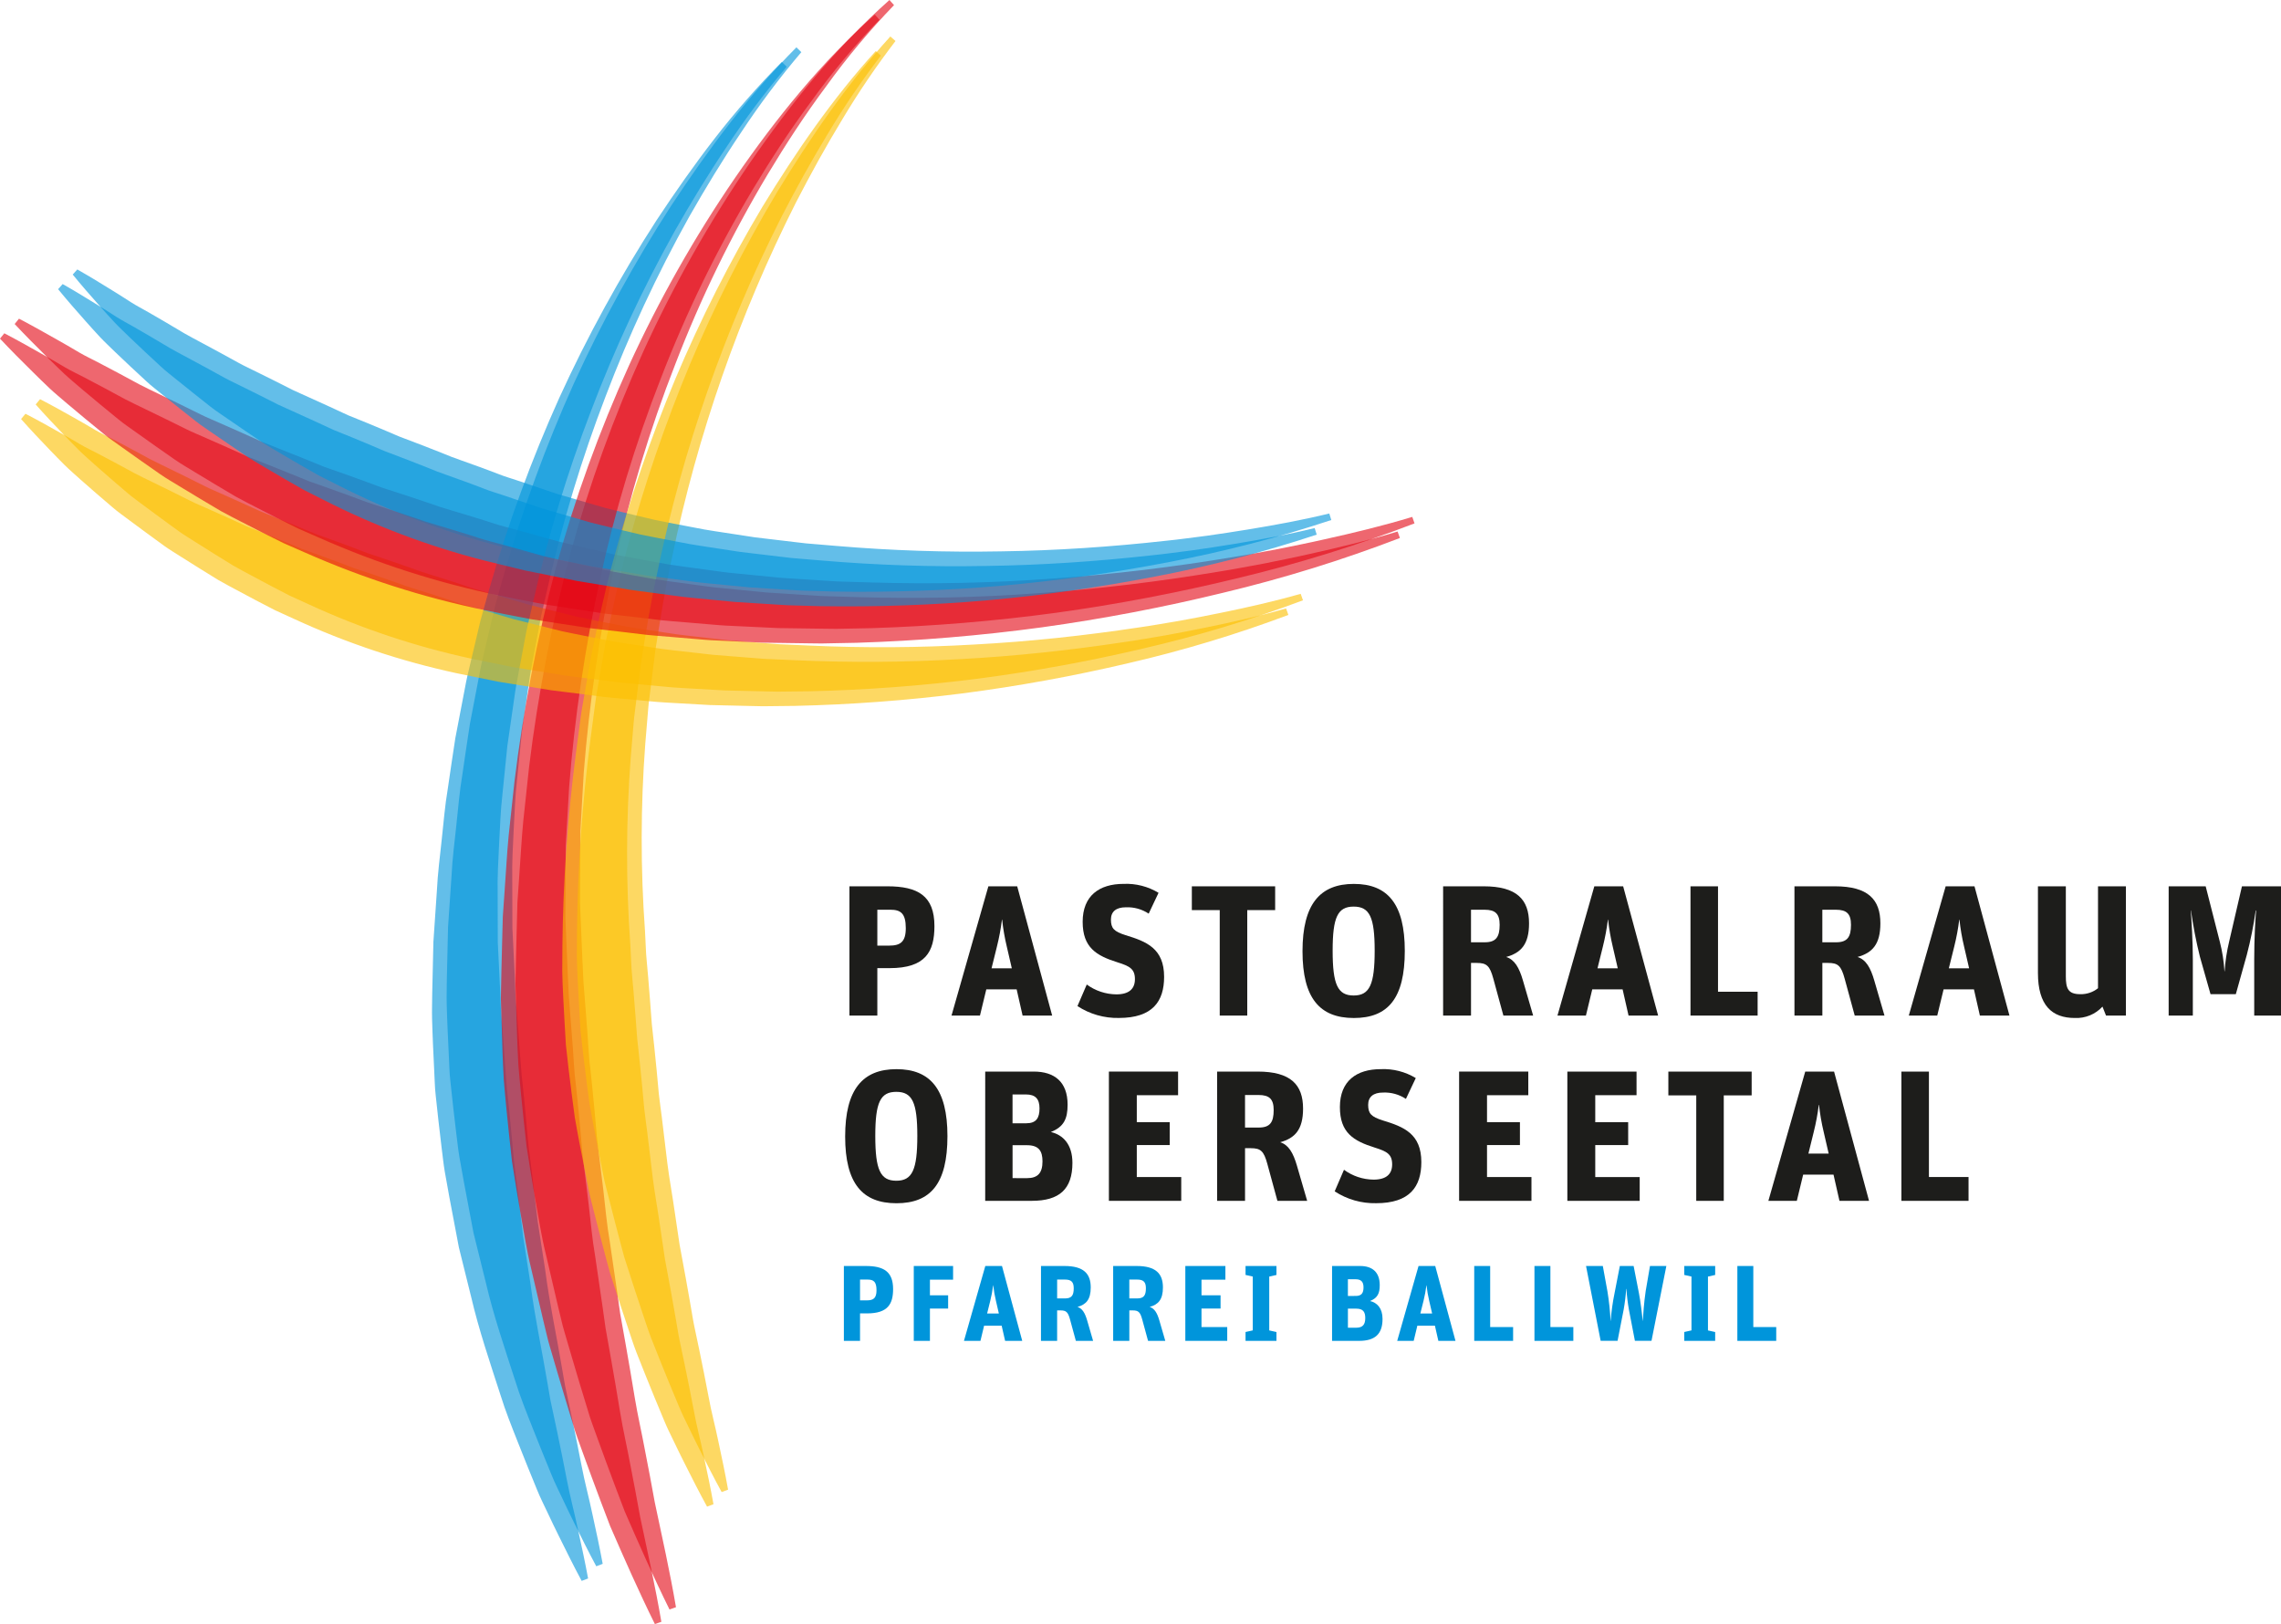 <?xml version="1.0" encoding="utf-8"?>
<!-- Generator: Adobe Illustrator 23.0.1, SVG Export Plug-In . SVG Version: 6.00 Build 0)  -->
<svg version="1.1" id="Ebene_1" xmlns="http://www.w3.org/2000/svg" xmlns:xlink="http://www.w3.org/1999/xlink" x="0px" y="0px"
	 viewBox="0 0 503.783 358.709" style="enable-background:new 0 0 503.783 358.709;" xml:space="preserve">
<style type="text/css">
	.st0{fill:#1D1D1B;}
	.st1{fill:#0095DB;}
	.st2{opacity:0.61;}
	.st3{fill:#E30613;}
	.st4{fill:#FCBF00;}
</style>
<title>pastoralraum-logo-ballwil_1</title>
<g>
	<g id="Lineal">
		<path class="st0" d="M187.607,195.759h8.379c6.737,0,10.393,2.1,10.393,8.791c0,5.668-1.972,9.283-9.9,9.283h-2.711v10.474h-6.161
			L187.607,195.759z M196.397,208.859c2.465,0,3.656-0.822,3.656-3.862c0-3.286-1.15-4.066-3.41-4.066h-2.875v7.928H196.397z"/>
		<path class="st0" d="M218.292,195.759h6.367l7.722,28.548h-6.531l-1.314-5.792h-6.7l-1.4,5.792h-6.284L218.292,195.759z
			 M218.992,213.874h4.477l-1.109-4.806c-0.471-1.961-0.814-3.95-1.027-5.956h-0.041c-0.248,2.006-0.618,3.995-1.109,5.956
			L218.992,213.874z"/>
		<path class="st0" d="M237.969,222.213l2.053-4.765c1.896,1.392,4.18,2.153,6.532,2.177c2.875,0,4.107-1.274,4.107-3.369
			c0-2.259-1.191-2.875-3.82-3.7c-4.723-1.478-7.722-3.286-7.722-8.954c0-5.792,3.7-8.38,9.037-8.38
			c2.712-0.118,5.399,0.568,7.722,1.972l-2.177,4.6c-1.494-0.988-3.262-1.478-5.052-1.4c-2.136,0-3.286,0.944-3.286,2.711
			c0,1.93,0.657,2.628,3.245,3.45c4.6,1.4,8.5,2.917,8.5,9.2c0,5.423-2.546,9.079-9.981,9.079
			C243.88,224.905,240.687,223.992,237.969,222.213z"/>
		<path class="st0" d="M269.393,201.017h-6.162v-5.258h18.4v5.258h-6.162v23.29h-6.079L269.393,201.017z"/>
		<path class="st0" d="M287.673,210.1c0-10.393,3.862-14.87,11.337-14.87s11.255,4.436,11.255,14.788
			c0,10.474-3.7,14.829-11.255,14.829C291.494,224.842,287.673,220.487,287.673,210.1z M303.611,209.976
			c0-7.393-1.109-9.734-4.642-9.734s-4.641,2.341-4.641,9.734c0,7.477,1.109,9.9,4.641,9.9s4.642-2.428,4.642-9.905V209.976z"/>
		<path class="st0" d="M318.728,195.759h8.955c7.312,0,10.023,2.917,10.023,8.174c0,4.683-1.808,6.532-5.053,7.435
			c1.849,0.575,2.876,2.342,3.7,5.176l2.259,7.763h-6.572l-2.218-8.133c-0.781-2.875-1.479-3.491-3.656-3.491h-1.276v11.624h-6.162
			L318.728,195.759z M327.928,208.123c2.5,0,3.286-1.191,3.286-3.861c0-2.423-0.945-3.327-3.327-3.327h-3v7.188H327.928z"/>
		<path class="st0" d="M352.124,195.759h6.367l7.723,28.548h-6.532l-1.314-5.792h-6.7l-1.4,5.792h-6.285L352.124,195.759z
			 M352.824,213.874h4.476l-1.109-4.806c-0.471-1.961-0.814-3.95-1.027-5.956h-0.041c-0.249,2.006-0.619,3.995-1.109,5.956
			L352.824,213.874z"/>
		<path class="st0" d="M373.362,195.759h6.079v23.291h8.749v5.257h-14.828V195.759z"/>
		<path class="st0" d="M396.324,195.759h8.955c7.311,0,10.023,2.917,10.023,8.174c0,4.683-1.808,6.532-5.053,7.435
			c1.849,0.575,2.875,2.342,3.7,5.176l2.259,7.763h-6.572l-2.218-8.133c-0.781-2.875-1.479-3.491-3.656-3.491h-1.273v11.624h-6.162
			L396.324,195.759z M405.524,208.123c2.506,0,3.286-1.191,3.286-3.861c0-2.423-0.944-3.327-3.327-3.327h-3v7.188H405.524z"/>
		<path class="st0" d="M429.72,195.759h6.367l7.722,28.548h-6.531l-1.314-5.792h-6.7l-1.4,5.792h-6.284L429.72,195.759z
			 M430.42,213.874h4.48l-1.11-4.806c-0.471-1.961-0.814-3.95-1.026-5.956h-0.041c-0.249,2.006-0.619,3.995-1.109,5.956
			L430.42,213.874z"/>
		<path class="st0" d="M450.1,214.9v-19.141h6.162v19.881c0,2.67,0.492,3.944,3.162,3.944c1.429,0.046,2.828-0.421,3.944-1.315
			v-22.51h6.161v28.548h-4.395l-0.78-1.971c-1.569,1.699-3.811,2.617-6.121,2.506C453.217,224.842,450.1,222.089,450.1,214.9z"/>
		<path class="st0" d="M478.973,195.759h8.174L490.268,208c0.552,2.139,0.896,4.326,1.027,6.531h0.041
			c0.137-2.202,0.467-4.387,0.987-6.531l2.834-12.241h8.626v28.548h-5.915v-12.446c0-4.683,0.246-8.708,0.411-10.762H498.2
			c-0.47,3.307-1.128,6.585-1.972,9.817l-2.423,8.668h-5.586l-2.342-8.257c-0.838-3.372-1.498-6.786-1.977-10.227h-0.041
			c0.164,2.136,0.451,6.86,0.451,10.886v12.322h-5.339L478.973,195.759z"/>
		<path class="st0" d="M186.662,251.015c0-10.393,3.861-14.87,11.337-14.87s11.255,4.436,11.255,14.788
			c0,10.474-3.7,14.828-11.255,14.828C190.482,265.761,186.662,261.407,186.662,251.015z M202.6,250.891
			c0-7.393-1.109-9.734-4.642-9.734s-4.642,2.341-4.642,9.734c0,7.476,1.11,9.9,4.642,9.9S202.6,258.367,202.6,250.891z"/>
		<path class="st0" d="M217.594,236.679h10.721c4.559,0,7.476,2.259,7.476,7.311c0,3.123-0.822,4.889-3.7,6.039
			c2.67,0.616,4.765,2.711,4.765,6.819c0,5.791-2.876,8.379-8.955,8.379h-10.31L217.594,236.679z M226.672,248.098
			c2.177,0,2.916-1.15,2.916-3.286c0-2.095-0.9-3.08-3-3.08h-2.958v6.368L226.672,248.098z M226.836,260.216
			c2.383,0,3.409-1.15,3.409-3.7c0-2.259-0.78-3.573-3.409-3.573h-3.2v7.27L226.836,260.216z"/>
		<path class="st0" d="M244.911,236.679h15.28v5.221h-9.119v5.956h7.271v5.053h-7.271v7.064h9.817v5.258h-15.978V236.679z"/>
		<path class="st0" d="M268.818,236.679h8.955c7.311,0,10.023,2.916,10.023,8.174c0,4.683-1.808,6.532-5.053,7.435
			c1.849,0.575,2.876,2.342,3.7,5.176l2.259,7.763h-6.572l-2.218-8.133c-0.781-2.875-1.479-3.491-3.656-3.491h-1.276v11.624h-6.162
			L268.818,236.679z M278.018,249.043c2.506,0,3.287-1.191,3.287-3.861c0-2.423-0.945-3.327-3.328-3.327h-3v7.188L278.018,249.043z"
			/>
		<path class="st0" d="M294.779,263.133l2.054-4.766c1.895,1.392,4.18,2.154,6.531,2.178c2.876,0,4.108-1.274,4.108-3.369
			c0-2.259-1.191-2.875-3.82-3.7c-4.724-1.478-7.722-3.286-7.722-8.954c0-5.792,3.7-8.38,9.036-8.38
			c2.712-0.118,5.399,0.568,7.723,1.971l-2.177,4.6c-1.494-0.988-3.263-1.478-5.053-1.4c-2.136,0-3.286,0.944-3.286,2.711
			c0,1.93,0.657,2.628,3.245,3.45c4.6,1.4,8.5,2.917,8.5,9.2c0,5.423-2.547,9.078-9.982,9.078
			C300.689,265.824,297.497,264.91,294.779,263.133z"/>
		<path class="st0" d="M322.26,236.679h15.28v5.221h-9.118v5.956h7.27v5.053h-7.27v7.064h9.817v5.258H322.26V236.679z"/>
		<path class="st0" d="M346.167,236.679h15.281v5.221h-9.119v5.956h7.27v5.053h-7.27v7.064h9.817v5.258h-15.979V236.679z"/>
		<path class="st0" d="M374.635,241.937h-6.162v-5.258h18.4v5.258h-6.161v23.29h-6.079L374.635,241.937z"/>
		<path class="st0" d="M398.706,236.679h6.367l7.722,28.548h-6.531l-1.314-5.792h-6.7l-1.4,5.792h-6.284L398.706,236.679z
			 M399.406,254.794h4.477l-1.109-4.806c-0.471-1.961-0.814-3.951-1.027-5.956H401.7c-0.248,2.006-0.619,3.995-1.109,5.956
			L399.406,254.794z"/>
		<path class="st0" d="M419.944,236.679h6.079v23.29h8.749v5.258h-14.828V236.679z"/>
		<path class="st1" d="M186.379,279.621h4.853c3.9,0,6.018,1.214,6.018,5.091c0,3.283-1.141,5.377-5.733,5.377h-1.569v6.066h-3.569
			V279.621z M191.47,287.21c1.427,0,2.117-0.476,2.117-2.236c0-1.9-0.666-2.355-1.974-2.355h-1.665v4.591H191.47z"/>
		<path class="st1" d="M201.819,279.621h8.681v3.022h-5.114v3.449h4.02v2.926h-4.02v7.137h-3.568L201.819,279.621z"/>
		<path class="st1" d="M217.616,279.621h3.684l4.472,16.534h-3.782l-0.762-3.354h-3.877l-0.809,3.354h-3.639L217.616,279.621z
			 M218.016,290.112h2.593l-0.642-2.783c-0.273-1.136-0.472-2.288-0.595-3.449h-0.024c-0.144,1.162-0.358,2.313-0.642,3.449
			L218.016,290.112z"/>
		<path class="st1" d="M229.915,279.621h5.185c4.234,0,5.8,1.69,5.8,4.735c0,2.711-1.047,3.782-2.926,4.305
			c1.071,0.333,1.665,1.356,2.141,3l1.309,4.5h-3.807l-1.284-4.71c-0.452-1.666-0.857-2.022-2.117-2.022h-0.738v6.732h-3.568
			L229.915,279.621z M235.244,286.782c1.451,0,1.9-0.69,1.9-2.236c0-1.4-0.548-1.927-1.927-1.927h-1.737v4.163H235.244z"/>
		<path class="st1" d="M245.854,279.621h5.186c4.235,0,5.805,1.69,5.805,4.735c0,2.711-1.047,3.782-2.926,4.305
			c1.07,0.333,1.665,1.356,2.14,3l1.309,4.5h-3.806l-1.285-4.71c-0.452-1.666-0.856-2.022-2.117-2.022h-0.737v6.732h-3.569V279.621z
			 M251.183,286.782c1.451,0,1.9-0.69,1.9-2.236c0-1.4-0.547-1.927-1.927-1.927h-1.736v4.163H251.183z"/>
		<path class="st1" d="M261.793,279.621h8.849v3.022h-5.28v3.449h4.21v2.926h-4.21v4.092h5.685v3.045h-9.254V279.621z"/>
		<path class="st1" d="M275.092,294.2l1.594-0.357v-11.89l-1.594-0.357v-1.975h6.827v1.979l-1.593,0.357v11.894l1.593,0.357v1.951
			h-6.827V294.2z"/>
		<path class="st1" d="M294.2,279.621h6.2c2.64,0,4.329,1.309,4.329,4.235c0,1.808-0.475,2.831-2.14,3.5
			c1.546,0.357,2.759,1.57,2.759,3.949c0,3.354-1.665,4.853-5.186,4.853H294.2V279.621z M299.458,286.235
			c1.26,0,1.688-0.666,1.688-1.9c0-1.214-0.523-1.784-1.736-1.784h-1.713v3.687L299.458,286.235z M299.558,293.252
			c1.379,0,1.974-0.666,1.974-2.14c0-1.309-0.452-2.07-1.974-2.07h-1.856v4.21L299.558,293.252z"/>
		<path class="st1" d="M313.3,279.621h3.687l4.472,16.534h-3.782l-0.762-3.354h-3.877l-0.809,3.354h-3.64L313.3,279.621z
			 M313.7,290.112h2.6l-0.642-2.783c-0.273-1.136-0.472-2.288-0.595-3.449h-0.024c-0.144,1.162-0.358,2.313-0.642,3.449
			L313.7,290.112z"/>
		<path class="st1" d="M325.6,279.621h3.52v13.489h5.067v3.045H325.6V279.621z"/>
		<path class="st1" d="M338.9,279.621h3.521v13.489h5.067v3.045H338.9V279.621z"/>
		<path class="st1" d="M350.292,279.621H354l1.023,5.615c0.353,2.158,0.584,4.334,0.69,6.518h0.024
			c0.152-2.062,0.438-4.113,0.856-6.138l1.166-6h3.045l1.166,5.972c0.356,1.831,0.666,4.353,0.832,6.161h0.023
			c0.12-1.594,0.262-4.044,0.643-6.59l0.952-5.543h3.615l-3.282,16.534h-3.664l-1.332-6.923c-0.264-1.503-0.446-3.02-0.547-4.543
			h-0.048c-0.099,1.515-0.282,3.024-0.547,4.519l-1.356,6.947h-3.735L350.292,279.621z"/>
		<path class="st1" d="M371.988,294.2l1.594-0.357v-11.89l-1.594-0.357v-1.975h6.827v1.979l-1.593,0.357v11.894l1.593,0.357v1.951
			h-6.827V294.2z"/>
		<path class="st1" d="M383.716,279.621h3.521v13.489h5.063v3.045h-8.588L383.716,279.621z"/>
		<g class="st2">
			<path class="st1" d="M176.984,11.517c-4.756,5.594-9.168,11.472-13.213,17.6c-4.107,6.09-7.918,12.367-11.545,18.735
				c-7.125,12.788-13.308,26.079-18.5,39.767c-5.222,13.609-9.459,27.575-12.679,41.791l-1.228,5.311
				c-0.443,1.762-0.7,3.566-1.06,5.346l-1.006,5.354c-0.338,1.784-0.692,3.563-0.92,5.367l-1.556,10.774l-1.1,10.825
				c-0.425,3.6-0.506,7.233-0.72,10.848c-0.177,3.619-0.388,7.233-0.317,10.86l0.03,10.856l0.531,10.84
				c0.087,1.805,0.105,3.61,0.248,5.412s0.326,3.6,0.453,5.4c0.274,3.6,0.488,7.206,0.808,10.8
				c0.394,3.591,0.753,7.187,1.077,10.786c0.173,1.8,0.288,3.605,0.508,5.4l0.687,5.384l1.271,10.8l1.669,10.763
				c0.923,7.225,2.48,14.337,3.692,21.556c0.349,1.794,0.565,3.624,0.994,5.4l1.145,5.373c0.754,3.588,1.481,7.193,2.182,10.816
				c0.685,3.629,1.663,7.174,2.419,10.8c0.794,3.616,1.576,7.248,2.259,10.929l-1.42,0.534c-1.763-3.29-3.427-6.63-5.077-9.986
				c-0.844-1.671-1.628-3.366-2.436-5.055c-0.786-1.7-1.655-3.368-2.344-5.1c-1.424-3.453-2.824-6.923-4.2-10.409
				c-1.375-3.486-2.784-6.971-3.885-10.552c-2.3-7.131-4.747-14.259-6.455-21.585l-2.717-10.957l-2.1-11.106l-1-5.569
				c-0.324-1.859-0.49-3.741-0.742-5.611c-0.454-3.746-0.877-7.497-1.269-11.253c-0.226-1.875-0.223-3.771-0.34-5.655l-0.266-5.66
				c-0.092-1.886-0.135-3.774-0.2-5.659c-0.05-1.887,0.026-3.779,0.034-5.667l0.26-11.322l0.77-11.3
				c0.174-3.765,0.675-7.509,1.066-11.256c0.417-3.745,0.7-7.5,1.336-11.216c0.555-3.725,1.075-7.452,1.663-11.166l2.126-11.082
				c0.322-1.852,0.773-3.678,1.207-5.508l1.3-5.486c0.456-1.822,0.811-3.667,1.351-5.469l1.52-5.425
				c4.132-14.418,9.295-28.521,15.449-42.2c6.202-13.594,13.388-26.718,21.5-39.266c4.108-6.22,8.376-12.325,12.942-18.2
				c4.56-5.883,9.474-11.483,14.714-16.77L176.984,11.517z"/>
		</g>
		<g class="st2">
			<path class="st3" d="M197.457,1.133c-5.421,5.607-10.429,11.599-14.986,17.929c-4.661,6.254-8.919,12.8-12.931,19.468
				c-7.978,13.349-14.796,27.357-20.381,41.87c-5.644,14.426-10.134,29.277-13.429,44.413c-3.315,15.087-5.587,30.385-6.8,45.784
				l-0.669,11.552l-0.084,1.443l-0.008,1.447l-0.014,2.9l-0.029,5.784l-0.022,5.779l0.242,5.78c0.176,3.852,0.3,7.7,0.515,11.542
				l0.9,11.52c0.136,1.92,0.23,3.841,0.4,5.758c0.21,1.915,0.441,3.828,0.622,5.745c0.39,3.831,0.746,7.665,1.067,11.5l1.4,11.486
				c0.444,3.835,0.78,7.688,1.444,11.5l1.679,11.491l0.4,2.88c0.122,0.963,0.27,1.921,0.46,2.872l1.02,5.729
				c0.68,3.822,1.323,7.659,1.957,11.5s1.522,7.637,2.232,11.479c0.752,3.832,1.477,7.679,2.175,11.541
				c1.622,7.663,3.342,15.324,4.682,23.159l-1.433,0.5c-3.512-7.1-6.715-14.358-9.884-21.652c-1.422-3.699-2.82-7.413-4.194-11.142
				l-2.041-5.6c-0.666-1.873-1.393-3.732-1.93-5.644c-1.166-3.8-2.323-7.606-3.442-11.429l-1.68-5.737
				c-0.29-0.954-0.538-1.918-0.76-2.889l-0.7-2.906l-2.721-11.655c-0.956-3.88-1.551-7.831-2.271-11.763
				c-0.663-3.94-1.352-7.88-1.943-11.835c-0.451-3.975-0.871-7.955-1.26-11.939c-0.207-1.991-0.364-3.985-0.542-5.978
				c-0.129-2-0.183-4-0.277-6L113.85,217.3c0.049-4.008,0.183-8.015,0.272-12.016l0.156-6l0.418-5.994
				c0.3-3.992,0.49-7.985,0.878-11.966l1.279-11.928c1.943-15.864,4.979-31.574,9.085-47.02c4.214-15.384,9.643-30.41,16.234-44.936
				c6.613-14.457,14.453-28.321,23.434-41.44c8.984-13.054,18.971-25.441,30.841-36L197.457,1.133z"/>
		</g>
		<g class="st2">
			<path class="st4" d="M197.78,9.057c-4.251,5.551-8.18,11.342-11.767,17.343c-3.639,5.973-7,12.1-10.205,18.3
				c-12.548,24.862-21.764,51.269-27.408,78.54c-1.5,6.76-2.583,13.6-3.66,20.426l-1.29,10.287c-0.248,1.709-0.339,3.438-0.5,5.157
				l-0.431,5.161c-1.037,13.756-1.059,27.569-0.066,41.328l0.256,5.151c0.11,1.715,0.328,3.425,0.452,5.139
				c0.267,3.428,0.571,6.851,0.8,10.279c0.378,3.417,0.748,6.835,1.074,10.259l0.472,5.14c0.19,1.711,0.438,3.414,0.654,5.123
				l1.238,10.271c0.432,3.425,1.068,6.82,1.554,10.246l0.762,5.138l0.38,2.573l0.475,2.555c0.646,3.4,1.253,6.825,1.852,10.255
				c0.325,1.708,0.552,3.444,0.911,5.147l1.078,5.116c0.71,3.417,1.393,6.851,2.049,10.3c0.609,3.467,1.55,6.838,2.247,10.3
				c0.742,3.448,1.47,6.911,2.1,10.425l-1.42,0.535c-1.708-3.12-3.319-6.291-4.916-9.478c-0.816-1.587-1.574-3.2-2.355-4.8
				s-1.582-3.206-2.253-4.853c-1.38-3.281-2.736-6.579-4.068-9.894l-1.98-4.983c-0.645-1.667-1.183-3.368-1.755-5.06
				c-1.133-3.387-2.257-6.785-3.344-10.2l-0.823-2.558c-0.253-0.859-0.466-1.728-0.7-2.592l-1.367-5.2l-1.334-5.21
				c-0.417-1.744-0.93-3.47-1.269-5.231l-2.071-10.57c-0.321-1.767-0.673-3.531-0.968-5.3l-0.706-5.345
				c-0.452-3.567-0.893-7.137-1.266-10.713c-0.236-3.591-0.4-7.187-0.6-10.777c-0.088-1.8-0.174-3.592-0.2-5.391l0.025-5.4
				c0.141-14.367,1.144-28.712,3.005-42.958l0.707-5.328c0.249-1.774,0.433-3.555,0.774-5.316l1.853-10.58
				c1.454-7.011,2.917-14.013,4.8-20.913c3.7-13.788,8.318-27.312,13.825-40.483c5.531-13.102,11.963-25.805,19.25-38.018
				c7.4-12.112,15.429-23.824,24.994-34.344L197.78,9.057z"/>
		</g>
		<g class="st2">
			<path class="st4" d="M287.776,132.59c-11.557,4.339-23.39,7.906-35.42,10.677c-12.046,2.833-24.229,5.052-36.5,6.65
				c-12.324,1.563-24.721,2.487-37.141,2.768l-4.67,0.051l-2.336,0.026l-2.335-0.048l-9.35-0.219l-9.349-0.532
				c-1.561-0.065-3.115-0.225-4.671-0.372l-4.669-0.439c-1.557-0.15-3.118-0.265-4.673-0.443l-4.657-0.6l-4.667-0.577l-2.335-0.29
				l-2.323-0.378l-9.308-1.5l-9.256-1.882c-12.353-2.668-24.377-6.681-35.857-11.967l-4.306-1.966l-4.206-2.183
				c-2.779-1.5-5.587-2.936-8.325-4.493c-2.685-1.664-5.375-3.307-8.025-5c-1.317-0.862-2.68-1.64-3.954-2.569l-3.817-2.781
				l-3.787-2.8c-1.245-0.956-2.541-1.828-3.727-2.865c-2.4-2.034-4.77-4.086-7.11-6.157c-1.154-1.059-2.345-2.061-3.46-3.16
				c-1.1-1.116-2.216-2.211-3.289-3.354c-2.167-2.255-4.312-4.516-6.371-6.848l0.966-1.17c2.776,1.436,5.468,2.943,8.135,4.456
				c1.346,0.741,2.65,1.53,3.965,2.3s2.714,1.415,4.063,2.124c2.701,1.416,5.374,2.849,8.021,4.3c2.688,1.384,5.443,2.645,8.128,4
				l4.031,2.011c1.335,0.679,2.738,1.238,4.1,1.862c2.75,1.2,5.461,2.463,8.176,3.7l8.295,3.377L69.886,118l4.207,1.51l4.181,1.553
				c1.4,0.5,2.757,1.109,4.181,1.545c2.825,0.933,5.637,1.896,8.438,2.887l2.1,0.754l2.125,0.678l4.256,1.343
				c1.42,0.445,2.827,0.937,4.242,1.4c1.4,0.507,2.858,0.842,4.286,1.271l8.595,2.54l8.711,2.178l2.182,0.542l2.2,0.455l4.411,0.89
				l4.42,0.861c1.478,0.264,2.966,0.467,4.45,0.7l4.459,0.671c1.487,0.226,2.972,0.464,4.47,0.61l8.977,1.014l9.016,0.714
				l2.257,0.173l2.261,0.1l4.525,0.2c12.103,0.549,24.227,0.471,36.322-0.233c12.126-0.645,24.237-1.944,36.29-3.763
				c3.022-0.417,6.016-0.981,9.028-1.47c3-0.564,6-1.1,8.987-1.735c5.975-1.219,11.962-2.562,17.809-4.235L287.776,132.59z"/>
		</g>
		<g class="st2">
			<path class="st3" d="M312.412,115.6c-12.703,4.878-25.714,8.911-38.948,12.073c-13.248,3.231-26.651,5.789-40.158,7.664
				c-13.561,1.841-27.208,2.979-40.886,3.408l-5.142,0.1l-2.572,0.052l-2.572-0.029l-10.3-0.144l-10.3-0.489
				c-1.72-0.056-3.433-0.216-5.147-0.362l-5.144-0.435c-1.715-0.149-3.436-0.26-5.149-0.441l-5.132-0.62l-5.142-0.591l-2.572-0.3
				l-2.56-0.394l-10.255-1.567c-3.4-0.63-6.8-1.325-10.2-1.989c-13.612-2.821-26.886-7.078-39.6-12.7l-4.769-2.09l-4.663-2.327
				c-3.083-1.6-6.2-3.129-9.238-4.79c-2.985-1.777-5.973-3.534-8.923-5.346c-1.466-0.921-2.982-1.75-4.4-2.745l-4.257-2.978
				l-4.226-3c-1.388-1.017-2.834-1.947-4.157-3.06c-2.684-2.181-5.34-4.381-7.969-6.6c-1.3-1.134-2.633-2.206-3.888-3.386
				c-1.241-1.2-2.493-2.376-3.7-3.6c-2.446-2.421-4.868-4.847-7.207-7.346l0.953-1.18c3.044,1.593,6,3.26,8.941,4.931
				c1.48,0.821,2.919,1.69,4.369,2.537s2.991,1.561,4.478,2.344c2.979,1.561,5.931,3.138,8.856,4.73
				c2.971,1.522,6.016,2.905,8.987,4.39l4.461,2.2c1.479,0.744,3.031,1.354,4.54,2.037c3.044,1.317,6.049,2.69,9.058,4.041
				l9.2,3.672l4.573,1.862l4.665,1.634l4.64,1.678c1.555,0.536,3.061,1.2,4.641,1.663c3.133,1,6.256,2.03,9.368,3.09l2.332,0.805
				c0.781,0.254,1.573,0.478,2.36,0.719l4.727,1.422c1.577,0.471,3.141,0.99,4.713,1.484c1.561,0.537,3.175,0.883,4.761,1.335
				l9.546,2.654l9.666,2.253l2.421,0.559l2.44,0.466l4.89,0.906l4.9,0.879c1.637,0.268,3.285,0.467,4.929,0.7l4.937,0.671
				c1.646,0.225,3.291,0.464,4.948,0.6l9.932,0.976l9.971,0.643l2.5,0.155l2.5,0.075l5,0.15c13.373,0.405,26.757,0.117,40.1-0.863
				c13.373-0.92,26.717-2.558,39.984-4.775c3.326-0.512,6.62-1.186,9.935-1.779c3.3-0.674,6.6-1.321,9.884-2.071
				c6.571-1.452,13.148-3.039,19.571-4.991L312.412,115.6z"/>
		</g>
		<g class="st2">
			<path class="st1" d="M294.035,114.856c-11.719,3.882-23.682,6.982-35.812,9.279c-12.148,2.358-24.407,4.098-36.731,5.212
				c-12.376,1.079-24.8,1.515-37.221,1.308l-4.668-0.131l-2.335-0.067l-2.332-0.139l-9.334-0.586l-9.321-0.9
				c-1.557-0.127-3.1-0.348-4.653-0.556l-4.648-0.622c-1.549-0.21-3.1-0.386-4.652-0.625l-4.63-0.788l-4.64-0.759l-2.323-0.381
				l-2.305-0.469l-9.243-1.863l-9.174-2.244c-12.239-3.151-24.097-7.632-35.361-13.364l-4.225-2.134l-4.117-2.346
				c-2.718-1.611-5.467-3.152-8.142-4.817c-2.618-1.767-5.241-3.514-7.823-5.314c-1.282-0.913-2.613-1.744-3.85-2.722l-3.7-2.93
				l-3.674-2.949c-1.206-1-2.468-1.927-3.611-3.01c-2.316-2.126-4.604-4.27-6.864-6.431c-1.111-1.1-2.262-2.151-3.333-3.293
				c-1.058-1.159-2.128-2.3-3.154-3.481c-2.078-2.338-4.132-4.681-6.1-7.093l1.012-1.13c2.717,1.543,5.347,3.155,7.953,4.771
				c1.316,0.793,2.588,1.633,3.872,2.452s2.657,1.52,3.977,2.282c2.642,1.521,5.257,3.057,7.845,4.608
				c2.633,1.489,5.336,2.857,7.965,4.314l3.949,2.167c1.308,0.731,2.687,1.345,4.024,2.022c2.7,1.311,5.36,2.675,8.024,4.018
				l8.157,3.7l4.051,1.875l4.141,1.68l4.118,1.717c1.381,0.552,2.711,1.216,4.117,1.707c2.786,1.043,5.559,2.115,8.318,3.216
				l2.067,0.836l2.1,0.761l4.2,1.509c1.4,0.5,2.787,1.047,4.183,1.569c1.383,0.562,2.823,0.954,4.233,1.439l8.488,2.875l8.619,2.518
				l2.159,0.627l2.182,0.541l4.372,1.062l4.384,1.034c1.466,0.322,2.945,0.583,4.419,0.878l4.429,0.846
				c1.476,0.284,2.952,0.581,4.443,0.784l8.929,1.367l8.982,1.066l2.248,0.262l2.255,0.189l4.514,0.38
				c12.071,1.023,24.188,1.421,36.3,1.193c12.142-0.169,24.3-0.991,36.41-2.336c3.036-0.3,6.049-0.744,9.079-1.115
				c3.016-0.446,6.04-0.866,9.048-1.381c6.018-0.984,12.053-2.09,17.961-3.533L294.035,114.856z"/>
		</g>
		<g class="st2">
			<path class="st1" d="M173.757,14.744c-4.756,5.594-9.169,11.472-13.214,17.6c-4.107,6.09-7.917,12.367-11.544,18.736
				c-7.125,12.788-13.309,26.078-18.5,39.766c-5.222,13.609-9.459,27.575-12.679,41.791l-1.228,5.311
				c-0.443,1.762-0.7,3.567-1.06,5.346l-1.007,5.354c-0.337,1.784-0.692,3.564-0.919,5.367l-1.556,10.774l-1.1,10.825
				c-0.425,3.6-0.506,7.233-0.721,10.848c-0.176,3.62-0.387,7.233-0.316,10.86l0.03,10.856l0.531,10.841
				c0.087,1.8,0.1,3.61,0.248,5.411s0.326,3.6,0.453,5.4c0.274,3.6,0.487,7.206,0.808,10.8c0.393,3.592,0.752,7.188,1.077,10.787
				c0.173,1.8,0.287,3.6,0.507,5.4l0.687,5.384l1.272,10.8l1.669,10.763c0.923,7.225,2.48,14.338,3.692,21.557
				c0.349,1.793,0.565,3.623,0.994,5.4l1.145,5.373c0.754,3.588,1.481,7.193,2.182,10.816c0.685,3.629,1.663,7.174,2.418,10.8
				c0.8,3.616,1.577,7.248,2.26,10.93l-1.42,0.533c-1.763-3.289-3.427-6.63-5.077-9.985c-0.844-1.672-1.629-3.367-2.436-5.056
				c-0.786-1.7-1.656-3.368-2.344-5.1c-1.424-3.452-2.824-6.922-4.2-10.409c-1.375-3.486-2.784-6.971-3.886-10.552
				c-2.3-7.131-4.746-14.259-6.454-21.585l-2.719-10.962l-2.105-11.107l-1-5.569c-0.324-1.859-0.49-3.741-0.742-5.61
				c-0.454-3.747-0.877-7.499-1.269-11.254c-0.226-1.874-0.224-3.77-0.34-5.655l-0.267-5.659c-0.091-1.886-0.134-3.774-0.2-5.66
				c-0.049-1.887,0.027-3.779,0.035-5.667l0.26-11.322l0.77-11.3c0.174-3.765,0.674-7.51,1.066-11.257
				c0.417-3.744,0.7-7.5,1.335-11.216c0.556-3.724,1.076-7.451,1.663-11.166L102.682,152c0.323-1.851,0.774-3.678,1.207-5.507
				l1.3-5.487c0.456-1.822,0.811-3.667,1.35-5.468l1.52-5.426c4.13-14.415,9.29-28.514,15.441-42.189
				c6.202-13.594,13.388-26.718,21.5-39.267c4.108-6.22,8.377-12.325,12.943-18.2c4.566-5.885,9.486-11.487,14.732-16.774
				L173.757,14.744z"/>
		</g>
		<g class="st2">
			<path class="st3" d="M194.23,4.36c-5.421,5.607-10.43,11.6-14.986,17.93c-4.662,6.254-8.919,12.8-12.931,19.467
				c-7.978,13.347-14.797,27.354-20.381,41.866c-5.646,14.425-10.137,29.276-13.432,44.413c-3.315,15.087-5.587,30.385-6.8,45.784
				l-0.669,11.552l-0.084,1.443l-0.008,1.448l-0.014,2.894l-0.029,5.785l-0.022,5.778l0.242,5.78c0.175,3.852,0.3,7.7,0.515,11.542
				l0.9,11.52c0.136,1.92,0.23,3.841,0.4,5.758c0.21,1.915,0.441,3.828,0.621,5.745c0.391,3.831,0.747,7.666,1.068,11.506
				l1.4,11.485c0.444,3.835,0.781,7.688,1.444,11.5l1.679,11.491l0.4,2.881c0.122,0.962,0.27,1.92,0.46,2.871l1.019,5.73
				c0.681,3.822,1.324,7.658,1.958,11.5s1.522,7.636,2.232,11.478c0.752,3.832,1.477,7.679,2.174,11.542
				c1.622,7.662,3.343,15.323,4.682,23.158l-1.432,0.5c-3.512-7.1-6.716-14.359-9.884-21.653c-1.423-3.699-2.821-7.413-4.194-11.142
				l-2.041-5.6c-0.666-1.874-1.393-3.733-1.931-5.644c-1.166-3.8-2.322-7.607-3.441-11.429l-1.681-5.737
				c-0.289-0.955-0.537-1.919-0.759-2.89l-0.7-2.906l-2.721-11.655c-0.955-3.88-1.55-7.831-2.27-11.762
				c-0.664-3.941-1.353-7.881-1.944-11.836c-0.45-3.975-0.87-7.954-1.259-11.939c-0.207-1.99-0.364-3.985-0.543-5.978
				c-0.128-2-0.182-4-0.277-6l-0.368-12.006c0.048-4.007,0.182-8.015,0.271-12.016l0.157-6l0.417-5.994
				c0.3-3.992,0.491-7.985,0.879-11.966l1.279-11.927c1.943-15.864,4.979-31.575,9.085-47.021
				c4.214-15.385,9.643-30.41,16.234-44.936c6.612-14.458,14.453-28.322,23.434-41.44c8.984-13.054,18.971-25.442,30.841-36
				L194.23,4.36z"/>
		</g>
		<g class="st2">
			<path class="st4" d="M194.553,12.284c-4.251,5.551-8.18,11.342-11.768,17.343c-3.639,5.973-7,12.1-10.2,18.3
				c-12.55,24.86-21.766,51.267-27.411,78.537c-1.5,6.76-2.583,13.6-3.66,20.427l-1.29,10.286c-0.249,1.709-0.34,3.438-0.5,5.157
				l-0.431,5.162c-1.037,13.755-1.059,27.568-0.066,41.327l0.256,5.151c0.109,1.715,0.328,3.426,0.452,5.14
				c0.267,3.427,0.571,6.851,0.8,10.279c0.379,3.416,0.748,6.834,1.074,10.259l0.473,5.14c0.19,1.71,0.438,3.414,0.653,5.122
				l1.239,10.271c0.431,3.426,1.068,6.82,1.553,10.246l0.762,5.139l0.381,2.572l0.475,2.555c0.645,3.405,1.253,6.825,1.852,10.255
				c0.325,1.708,0.552,3.445,0.911,5.148l1.078,5.115c0.71,3.417,1.393,6.85,2.049,10.3c0.609,3.467,1.55,6.838,2.247,10.3
				c0.742,3.447,1.47,6.91,2.1,10.424l-1.42,0.536c-1.708-3.121-3.319-6.292-4.916-9.479c-0.817-1.587-1.575-3.2-2.356-4.8
				s-1.581-3.2-2.252-4.853c-1.38-3.281-2.736-6.579-4.068-9.894l-1.98-4.983c-0.645-1.667-1.184-3.368-1.756-5.059
				c-1.133-3.388-2.257-6.786-3.343-10.2l-0.824-2.558c-0.252-0.859-0.465-1.727-0.7-2.592l-1.367-5.2l-1.335-5.21
				c-0.417-1.744-0.929-3.47-1.268-5.231l-2.071-10.57c-0.321-1.767-0.673-3.53-0.968-5.3l-0.706-5.345
				c-0.452-3.567-0.893-7.137-1.266-10.713c-0.236-3.591-0.4-7.186-0.6-10.777c-0.089-1.8-0.174-3.592-0.2-5.39l0.026-5.4
				c0.139-14.366,1.141-28.711,3-42.957l0.707-5.329c0.249-1.774,0.433-3.555,0.774-5.316l1.852-10.58
				c1.455-7.011,2.918-14.013,4.8-20.912c3.703-13.786,8.324-27.308,13.833-40.477c5.53-13.105,11.961-25.811,19.246-38.028
				c7.4-12.112,15.429-23.824,24.994-34.344L194.553,12.284z"/>
		</g>
		<g class="st2">
			<path class="st4" d="M284.549,135.818c-11.558,4.339-23.391,7.906-35.421,10.676c-12.046,2.833-24.229,5.053-36.5,6.65
				c-12.325,1.563-24.722,2.487-37.142,2.768l-4.669,0.052l-2.336,0.025l-2.335-0.048l-9.35-0.219l-9.349-0.531
				c-1.562-0.066-3.115-0.226-4.671-0.373l-4.669-0.439c-1.557-0.15-3.118-0.265-4.673-0.443l-4.657-0.605l-4.667-0.576
				l-2.336-0.291l-2.322-0.378l-9.309-1.5l-9.255-1.882c-12.352-2.668-24.376-6.68-35.855-11.964l-4.306-1.967l-4.206-2.183
				c-2.779-1.5-5.586-2.935-8.324-4.493c-2.686-1.664-5.375-3.306-8.025-5c-1.318-0.862-2.68-1.64-3.955-2.569l-3.817-2.785
				l-3.786-2.8c-1.245-0.956-2.542-1.828-3.727-2.865c-2.4-2.034-4.77-4.086-7.111-6.157c-1.154-1.059-2.345-2.061-3.459-3.16
				c-1.1-1.116-2.216-2.211-3.289-3.354c-2.168-2.255-4.312-4.516-6.371-6.848l0.966-1.17c2.776,1.436,5.467,2.943,8.135,4.456
				c1.346,0.741,2.649,1.53,3.965,2.3s2.714,1.415,4.063,2.124c2.7,1.417,5.373,2.851,8.02,4.3c2.689,1.385,5.444,2.646,8.128,4
				l4.031,2.01c1.336,0.679,2.738,1.238,4.1,1.862c2.75,1.2,5.46,2.463,8.175,3.7l8.3,3.376l4.122,1.715l4.206,1.51l4.182,1.554
				c1.4,0.5,2.757,1.109,4.181,1.544c2.825,0.933,5.637,1.896,8.437,2.887l2.1,0.754l2.124,0.678l4.257,1.343
				c1.42,0.445,2.827,0.937,4.242,1.4c1.4,0.507,2.858,0.842,4.286,1.272l8.595,2.539l8.71,2.178l2.183,0.542l2.2,0.455l4.411,0.89
				l4.42,0.861c1.478,0.264,2.966,0.467,4.45,0.7l4.459,0.672c1.486,0.225,2.972,0.464,4.47,0.609l8.976,1.015l9.017,0.713
				l2.257,0.174l2.261,0.1l4.524,0.2c12.103,0.549,24.227,0.471,36.322-0.233c12.127-0.644,24.238-1.944,36.291-3.763
				c3.022-0.416,6.015-0.98,9.028-1.47c3-0.563,6-1.1,8.987-1.735c5.975-1.219,11.961-2.561,17.809-4.235L284.549,135.818z"/>
		</g>
		<g class="st2">
			<path class="st3" d="M309.185,118.829c-12.703,4.876-25.714,8.908-38.948,12.071c-13.248,3.231-26.651,5.789-40.158,7.663
				c-13.561,1.841-27.208,2.979-40.886,3.408l-5.142,0.1l-2.572,0.052l-2.573-0.029l-10.3-0.144l-10.3-0.489
				c-1.719-0.056-3.432-0.216-5.146-0.362l-5.145-0.435c-1.715-0.149-3.435-0.26-5.148-0.441l-5.132-0.619l-5.142-0.591l-2.573-0.3
				l-2.559-0.4l-10.255-1.566c-3.4-0.631-6.8-1.326-10.2-1.989c-13.612-2.821-26.886-7.078-39.6-12.7l-4.769-2.089l-4.663-2.328
				c-3.083-1.6-6.2-3.129-9.238-4.789c-2.985-1.778-5.973-3.535-8.923-5.347c-1.467-0.921-2.982-1.75-4.4-2.745l-4.257-2.978
				l-4.226-3c-1.391-1.024-2.838-1.954-4.166-3.067c-2.683-2.181-5.339-4.381-7.968-6.6c-1.3-1.134-2.633-2.206-3.888-3.386
				c-1.241-1.2-2.493-2.375-3.7-3.6c-2.447-2.41-4.87-4.836-7.208-7.335l0.953-1.181c3.044,1.593,6,3.26,8.941,4.932
				c1.479,0.82,2.918,1.689,4.368,2.537s2.992,1.561,4.479,2.343c2.979,1.561,5.931,3.138,8.856,4.73
				c2.971,1.523,6.016,2.906,8.986,4.39l4.462,2.2c1.479,0.745,3.031,1.354,4.54,2.037c3.044,1.317,6.049,2.69,9.058,4.041
				l9.2,3.673l4.573,1.861l4.66,1.643l4.641,1.678c1.554,0.536,3.061,1.2,4.641,1.663c3.133,1,6.256,2.03,9.368,3.091l2.331,0.8
				c0.782,0.255,1.574,0.478,2.36,0.719l4.728,1.422c1.577,0.472,3.141,0.99,4.713,1.484c1.56,0.537,3.175,0.884,4.76,1.335
				l9.546,2.654l9.667,2.253l2.421,0.56l2.44,0.465l4.889,0.907l4.9,0.878c1.637,0.268,3.285,0.467,4.928,0.7l4.937,0.67
				c1.647,0.225,3.292,0.465,4.949,0.6l9.932,0.976l9.971,0.643l2.5,0.156l2.5,0.074l5,0.151c13.373,0.404,26.757,0.116,40.1-0.864
				c13.374-0.92,26.718-2.557,39.985-4.774c3.326-0.513,6.62-1.187,9.935-1.78c3.3-0.674,6.6-1.32,9.884-2.071
				c6.571-1.452,13.148-3.039,19.571-4.991L309.185,118.829z"/>
		</g>
		<g class="st2">
			<path class="st1" d="M290.808,118.083c-11.718,3.882-23.68,6.982-35.808,9.279c-12.147,2.358-24.407,4.098-36.731,5.212
				c-12.376,1.079-24.8,1.516-37.221,1.309l-4.668-0.132l-2.335-0.066l-2.332-0.14l-9.334-0.586l-9.321-0.9
				c-1.558-0.128-3.1-0.348-4.653-0.556l-4.648-0.622c-1.55-0.211-3.1-0.387-4.652-0.626l-4.63-0.787l-4.641-0.76l-2.322-0.381
				l-2.306-0.469L115.96,126l-9.175-2.245c-12.239-3.15-24.097-7.631-35.36-13.364l-4.225-2.135l-4.118-2.346
				c-2.717-1.611-5.467-3.152-8.142-4.816c-2.618-1.768-5.24-3.515-7.822-5.315c-1.282-0.913-2.614-1.744-3.85-2.722l-3.7-2.929
				l-3.674-2.95c-1.206-1-2.468-1.927-3.612-3.01c-2.316-2.126-4.604-4.27-6.863-6.431c-1.112-1.1-2.262-2.151-3.333-3.293
				c-1.058-1.158-2.128-2.3-3.154-3.481c-2.078-2.338-4.132-4.681-6.1-7.092l1.008-1.131c2.718,1.543,5.348,3.155,7.954,4.771
				c1.315,0.793,2.587,1.633,3.872,2.452s2.657,1.52,3.977,2.282c2.642,1.521,5.257,3.057,7.845,4.608
				c2.632,1.489,5.336,2.857,7.965,4.315l3.947,2.167c1.308,0.73,2.687,1.344,4.024,2.021c2.7,1.311,5.36,2.675,8.024,4.019
				l8.157,3.7l4.051,1.875l4.144,1.673l4.12,1.717c1.38,0.552,2.711,1.216,4.117,1.707c2.786,1.043,5.558,2.115,8.317,3.216
				l2.067,0.836l2.1,0.761l4.2,1.509c1.4,0.5,2.787,1.047,4.183,1.57c1.382,0.561,2.823,0.953,4.233,1.438l8.488,2.875l8.619,2.518
				l2.159,0.627l2.182,0.541l4.37,1.062l4.383,1.034c1.467,0.322,2.946,0.583,4.419,0.878l4.429,0.847
				c1.477,0.283,2.952,0.58,4.443,0.784l8.93,1.366l8.982,1.067l2.248,0.262l2.255,0.189l4.513,0.379
				c12.071,1.024,24.188,1.422,36.3,1.193c12.142-0.169,24.3-0.991,36.41-2.336c3.035-0.3,6.049-0.744,9.079-1.115
				c3.016-0.445,6.04-0.866,9.048-1.381c6.018-0.983,12.052-2.09,17.961-3.533L290.808,118.083z"/>
		</g>
	</g>
</g>
</svg>
